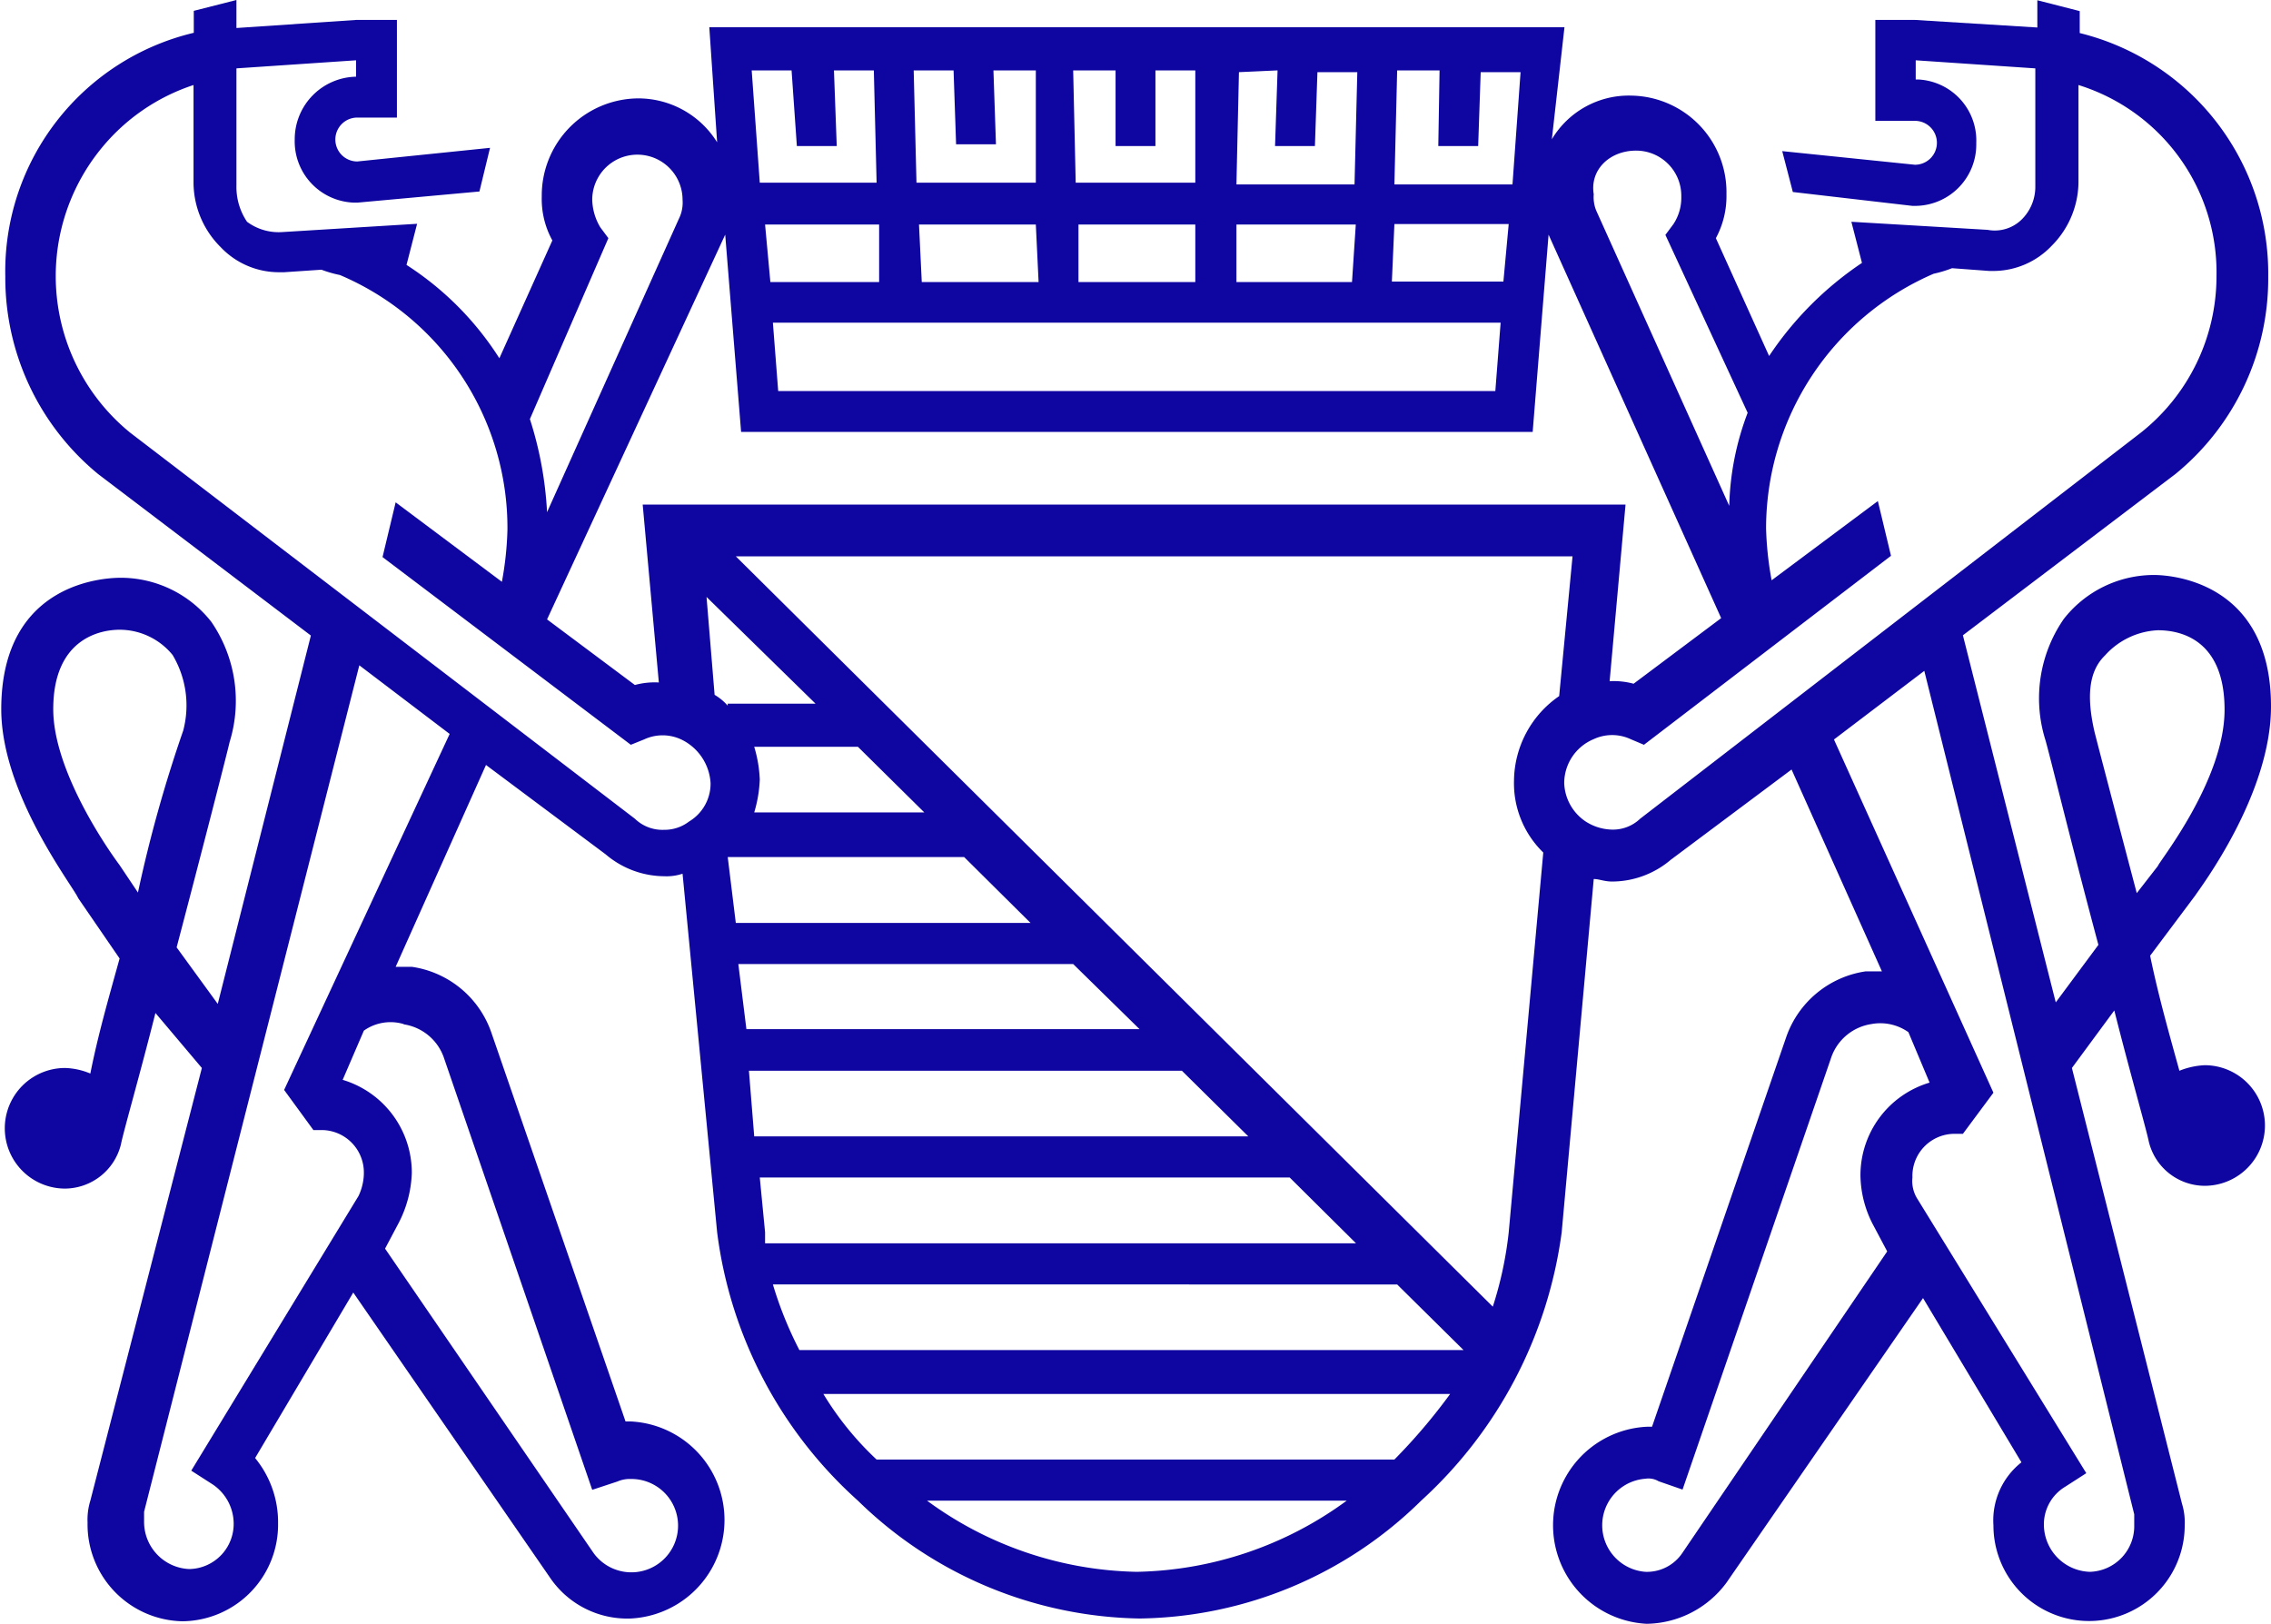 <svg id="Ebene_1" data-name="Ebene 1" xmlns="http://www.w3.org/2000/svg" viewBox="0 0 90 64.37"><defs><style>.cls-1{fill:#0f05a0;}</style></defs><g id="logo_stzh_gemeinderat_rgb_blau_digital" data-name="logo stzh gemeinderat rgb blau digital"><path id="Pfad_46" data-name="Pfad 46" class="cls-1" d="M87.37,53.43a3.06,3.06,0,0,0-1,.22c-.42-1.52-.84-3-1.16-4.56L87,46.7c.21-.32,3-4,3-7.49,0-5.1-4.21-5.21-4.63-5.21a4.54,4.54,0,0,0-3.58,1.74,5.53,5.53,0,0,0-.74,4.77c.11.33,1.06,4.24,2.11,8.15l-1.69,2.28L77.79,36.39,86.21,30h0a10,10,0,0,0,3.68-7.82,9.82,9.82,0,0,0-7.47-9.66v-.87l-1.68-.43v1.08L75.89,12H74.32v4h1.57a.87.87,0,0,1,0,1.74l-5.26-.54.42,1.62,4.74.55h.1a2.43,2.43,0,0,0,2.43-2.42v-.08A2.42,2.42,0,0,0,76,14.36h-.08V13.6l4.74.32v4.67a1.82,1.82,0,0,1-.52,1.3,1.52,1.52,0,0,1-1.37.43L73.37,20l.42,1.63h0a13.33,13.33,0,0,0-3.68,3.69L68,20.65a3.5,3.5,0,0,0,.42-1.74A3.83,3.83,0,0,0,64.66,15h0a3.55,3.55,0,0,0-3.16,1.73L62,12.29H28.11l.31,4.56a3.68,3.68,0,0,0-3.16-1.74A3.85,3.85,0,0,0,21.47,19v0a3.4,3.4,0,0,0,.42,1.74l-2.1,4.67a12.14,12.14,0,0,0-3.68-3.7h0l.42-1.63-5.37.33A2.1,2.1,0,0,1,9.79,20a2.46,2.46,0,0,1-.42-1.42V13.92l4.74-.32v.65a2.48,2.48,0,0,0-2.43,2.49A2.43,2.43,0,0,0,14,19.24h.18L19,18.8l.42-1.73-5.26.54a.87.87,0,0,1,0-1.74h1.57V12H14.11l-4.74.32V11.21l-1.69.43v.87A9.72,9.72,0,0,0,.21,22.17,10.07,10.07,0,0,0,3.89,30l8.43,6.4L8.63,51,7,48.76c1-3.8,2-7.7,2.1-8.14a5.53,5.53,0,0,0-.73-4.77,4.57,4.57,0,0,0-3.58-1.74c-.53,0-4.74.11-4.74,5.21,0,3.37,2.84,7,3.05,7.49L4.74,49.2c-.42,1.52-.85,3-1.16,4.56a2.8,2.8,0,0,0-1-.22,2.39,2.39,0,0,0,0,4.78,2.3,2.3,0,0,0,2.21-1.74h0c.11-.55.74-2.72,1.37-5.22L8,53.54,3.58,70.69h0a2.57,2.57,0,0,0-.11.87,3.84,3.84,0,0,0,3.76,3.91h0a3.83,3.83,0,0,0,3.79-3.88v0A4,4,0,0,0,10.11,69L14,62.44l7.79,11.29A3.7,3.7,0,0,0,25,75.36a3.91,3.91,0,0,0,0-7.81h-.21L19.47,52.13a3.93,3.93,0,0,0-3.15-2.6h-.64l3.58-8L24,45.07a3.61,3.61,0,0,0,2.32.87,2,2,0,0,0,.73-.1l1.37,14.21A17.19,17.19,0,0,0,34,70.69a16.33,16.33,0,0,0,11.16,4.67h0a16.18,16.18,0,0,0,11.16-4.67,17.51,17.51,0,0,0,5.57-10.64l1.27-14c.21,0,.42.1.73.1a3.6,3.6,0,0,0,2.32-.86L71,41.71l3.58,8h-.64a3.94,3.94,0,0,0-3.15,2.6L65.47,67.76h-.21a3.91,3.91,0,0,0,0,7.81,4,4,0,0,0,3.16-1.63l7.79-11.28,3.9,6.51A2.93,2.93,0,0,0,79,71.67a3.79,3.79,0,1,0,7.58,0h0a2.54,2.54,0,0,0-.11-.87L82.11,53.54l1.68-2.28c.63,2.5,1.26,4.67,1.37,5.21h0a2.29,2.29,0,0,0,2.21,1.74,2.39,2.39,0,0,0,0-4.78ZM5.47,46.59,4.74,45.5h0c-.74-1-2.63-3.9-2.63-6.18,0-2.82,1.89-3.15,2.63-3.15a2.71,2.71,0,0,1,2.1,1,3.9,3.9,0,0,1,.42,3,54.19,54.19,0,0,0-1.79,6.4ZM64.84,17.18A1.79,1.79,0,0,1,66.63,19v0a1.9,1.9,0,0,1-.31,1.09l-.32.43,3.26,7.05a11.11,11.11,0,0,0-.73,3.69L63.26,19.56a1.41,1.41,0,0,1-.1-.65C63,17.94,63.79,17.18,64.84,17.18ZM53.58,22.39H49V20.11h4.73Zm-6.21,0H42.74V20.11h4.63Zm-6.21,0H36.53l-.11-2.28h4.63Zm-6.32,0H30.53l-.21-2.28h4.52ZM59.47,24l-.21,2.71H30.84L30.63,24Zm.11-1.63H55.16l.1-2.28h4.53ZM57.05,14,57,17h1.58l.1-2.93h1.58l-.32,4.45H55.26L55.37,14Zm-6.42,0L50.53,17h1.58l.1-2.93h1.58l-.11,4.45H49l.1-4.45Zm-6.42,0V17h1.58V14h1.58v4.45H42.63L42.53,14Zm-6.42,0,.1,2.93h1.58L39.37,14h1.68v4.45H36.32L36.21,14Zm-6.42,0L31.58,17h1.58L33.05,14h1.58l.11,4.45H30.11L29.79,14Zm-2.63,6.51.63,7.82H60.74l.63-7.82,6.84,15.2-3.47,2.6a3,3,0,0,0-.95-.1l.63-7H25.47l.64,7.05a3,3,0,0,0-.95.1l-3.48-2.6Zm1.15,20.3H34l2.63,2.6H29.89a5.2,5.2,0,0,0,.22-1.3,5.2,5.2,0,0,0-.22-1.3Zm-1.05-1.63a2.13,2.13,0,0,0-.52-.43L28,34.87l4.32,4.23H28.84ZM24.11,20.65l-.32-.43a2.23,2.23,0,0,1-.32-1.09,1.79,1.79,0,1,1,3.58,0h0a1.43,1.43,0,0,1-.1.65L21.68,31.51A14.46,14.46,0,0,0,21,27.82ZM16,51.81a2,2,0,0,1,1.58,1.29l5.89,17.16,1-.33a1.22,1.22,0,0,1,.53-.1,1.85,1.85,0,1,1-1.48,2.93L15.26,60.7l.53-1a4.62,4.62,0,0,0,.53-2,3.84,3.84,0,0,0-2.74-3.69l.84-1.95A1.83,1.83,0,0,1,16,51.8Zm-4.74,2.6L12.42,56h.32a1.68,1.68,0,0,1,1.68,1.68v.06a2.18,2.18,0,0,1-.21.87L7.58,69.5l.84.54a1.88,1.88,0,0,1,.84,1.52A1.79,1.79,0,0,1,7.5,73.4h0a1.87,1.87,0,0,1-1.79-1.84v-.43l8.53-33.55,3.58,2.72ZM26.32,44.1a1.57,1.57,0,0,1-1.16-.44l-20-15.3A8,8,0,0,1,4,17.11a7.89,7.89,0,0,1,3.67-2.53v3.9A3.62,3.62,0,0,0,8.74,21a3.18,3.18,0,0,0,2.31,1h.21l1.48-.1a4.68,4.68,0,0,0,.73.21,10.89,10.89,0,0,1,6.64,10.1,13,13,0,0,1-.22,2.06l-4.21-3.15-.52,2.17L25,40.73l.52-.21a1.74,1.74,0,0,1,1.48,0,2.05,2.05,0,0,1,1.16,1.73,1.75,1.75,0,0,1-.85,1.52,1.6,1.6,0,0,1-.94.33Zm2.52,1.08h9.37l2.63,2.61H29.16Zm.42,4.24H42.53L45.16,52H29.58Zm.42,4.23H46.84l2.63,2.6H29.89Zm.64,6.4-.21-2.17h21l2.63,2.61H30.32Zm.31,2.07H55.37L58,64.72H31.68a15,15,0,0,1-1.05-2.6ZM45.05,73.51a14.48,14.48,0,0,1-8.31-2.82H53.37A14.51,14.51,0,0,1,45.05,73.51Zm10.21-4.45H34.74a12.27,12.27,0,0,1-2.11-2.6H57.47A22.82,22.82,0,0,1,55.26,69.06Zm4.53-9A14.72,14.72,0,0,1,59.16,63l-30-29.74H62.32l-.53,5.54A4.12,4.12,0,0,0,60,42.15,3.83,3.83,0,0,0,61.16,45ZM65,43.66h0a1.56,1.56,0,0,1-1.16.43,2,2,0,0,1-1-.32,1.91,1.91,0,0,1-.85-1.52,1.89,1.89,0,0,1,1.16-1.74,1.74,1.74,0,0,1,1.48,0l.52.22,9.79-7.49-.52-2.17-4.21,3.14a13,13,0,0,1-.22-2.06,11,11,0,0,1,6.64-10.09,4.71,4.71,0,0,0,.73-.22l1.48.11H79a3.19,3.19,0,0,0,2.31-1,3.61,3.61,0,0,0,1.06-2.5V14.58a7.78,7.78,0,0,1,5.47,7.59,7.91,7.91,0,0,1-3,6.19Zm1.68,29.09a1.69,1.69,0,0,1-1.47.76,1.85,1.85,0,0,1,0-3.69.78.78,0,0,1,.52.1l.95.33,5.9-17.15a2,2,0,0,1,1.58-1.3,1.93,1.93,0,0,1,1.47.32l.84,2a3.83,3.83,0,0,0-2.74,3.69,4.32,4.32,0,0,0,.53,2l.53,1Zm17.9-1.52v.43a1.81,1.81,0,0,1-1.76,1.85h0A1.88,1.88,0,0,1,81,71.66a1.74,1.74,0,0,1,.84-1.52l.84-.54L76,58.75a1.33,1.33,0,0,1-.21-.87,1.67,1.67,0,0,1,1.63-1.73h.37L79,54.52l-6.32-14,3.58-2.72ZM83,40.19c-.32-1.41-.21-2.39.42-3a3,3,0,0,1,2.1-1c.85,0,2.64.33,2.64,3.15s-2.64,6.08-2.64,6.19l-.84,1.08C83.79,43.23,83.05,40.41,83,40.19Z" transform="translate(0 -11.21)"/></g></svg>